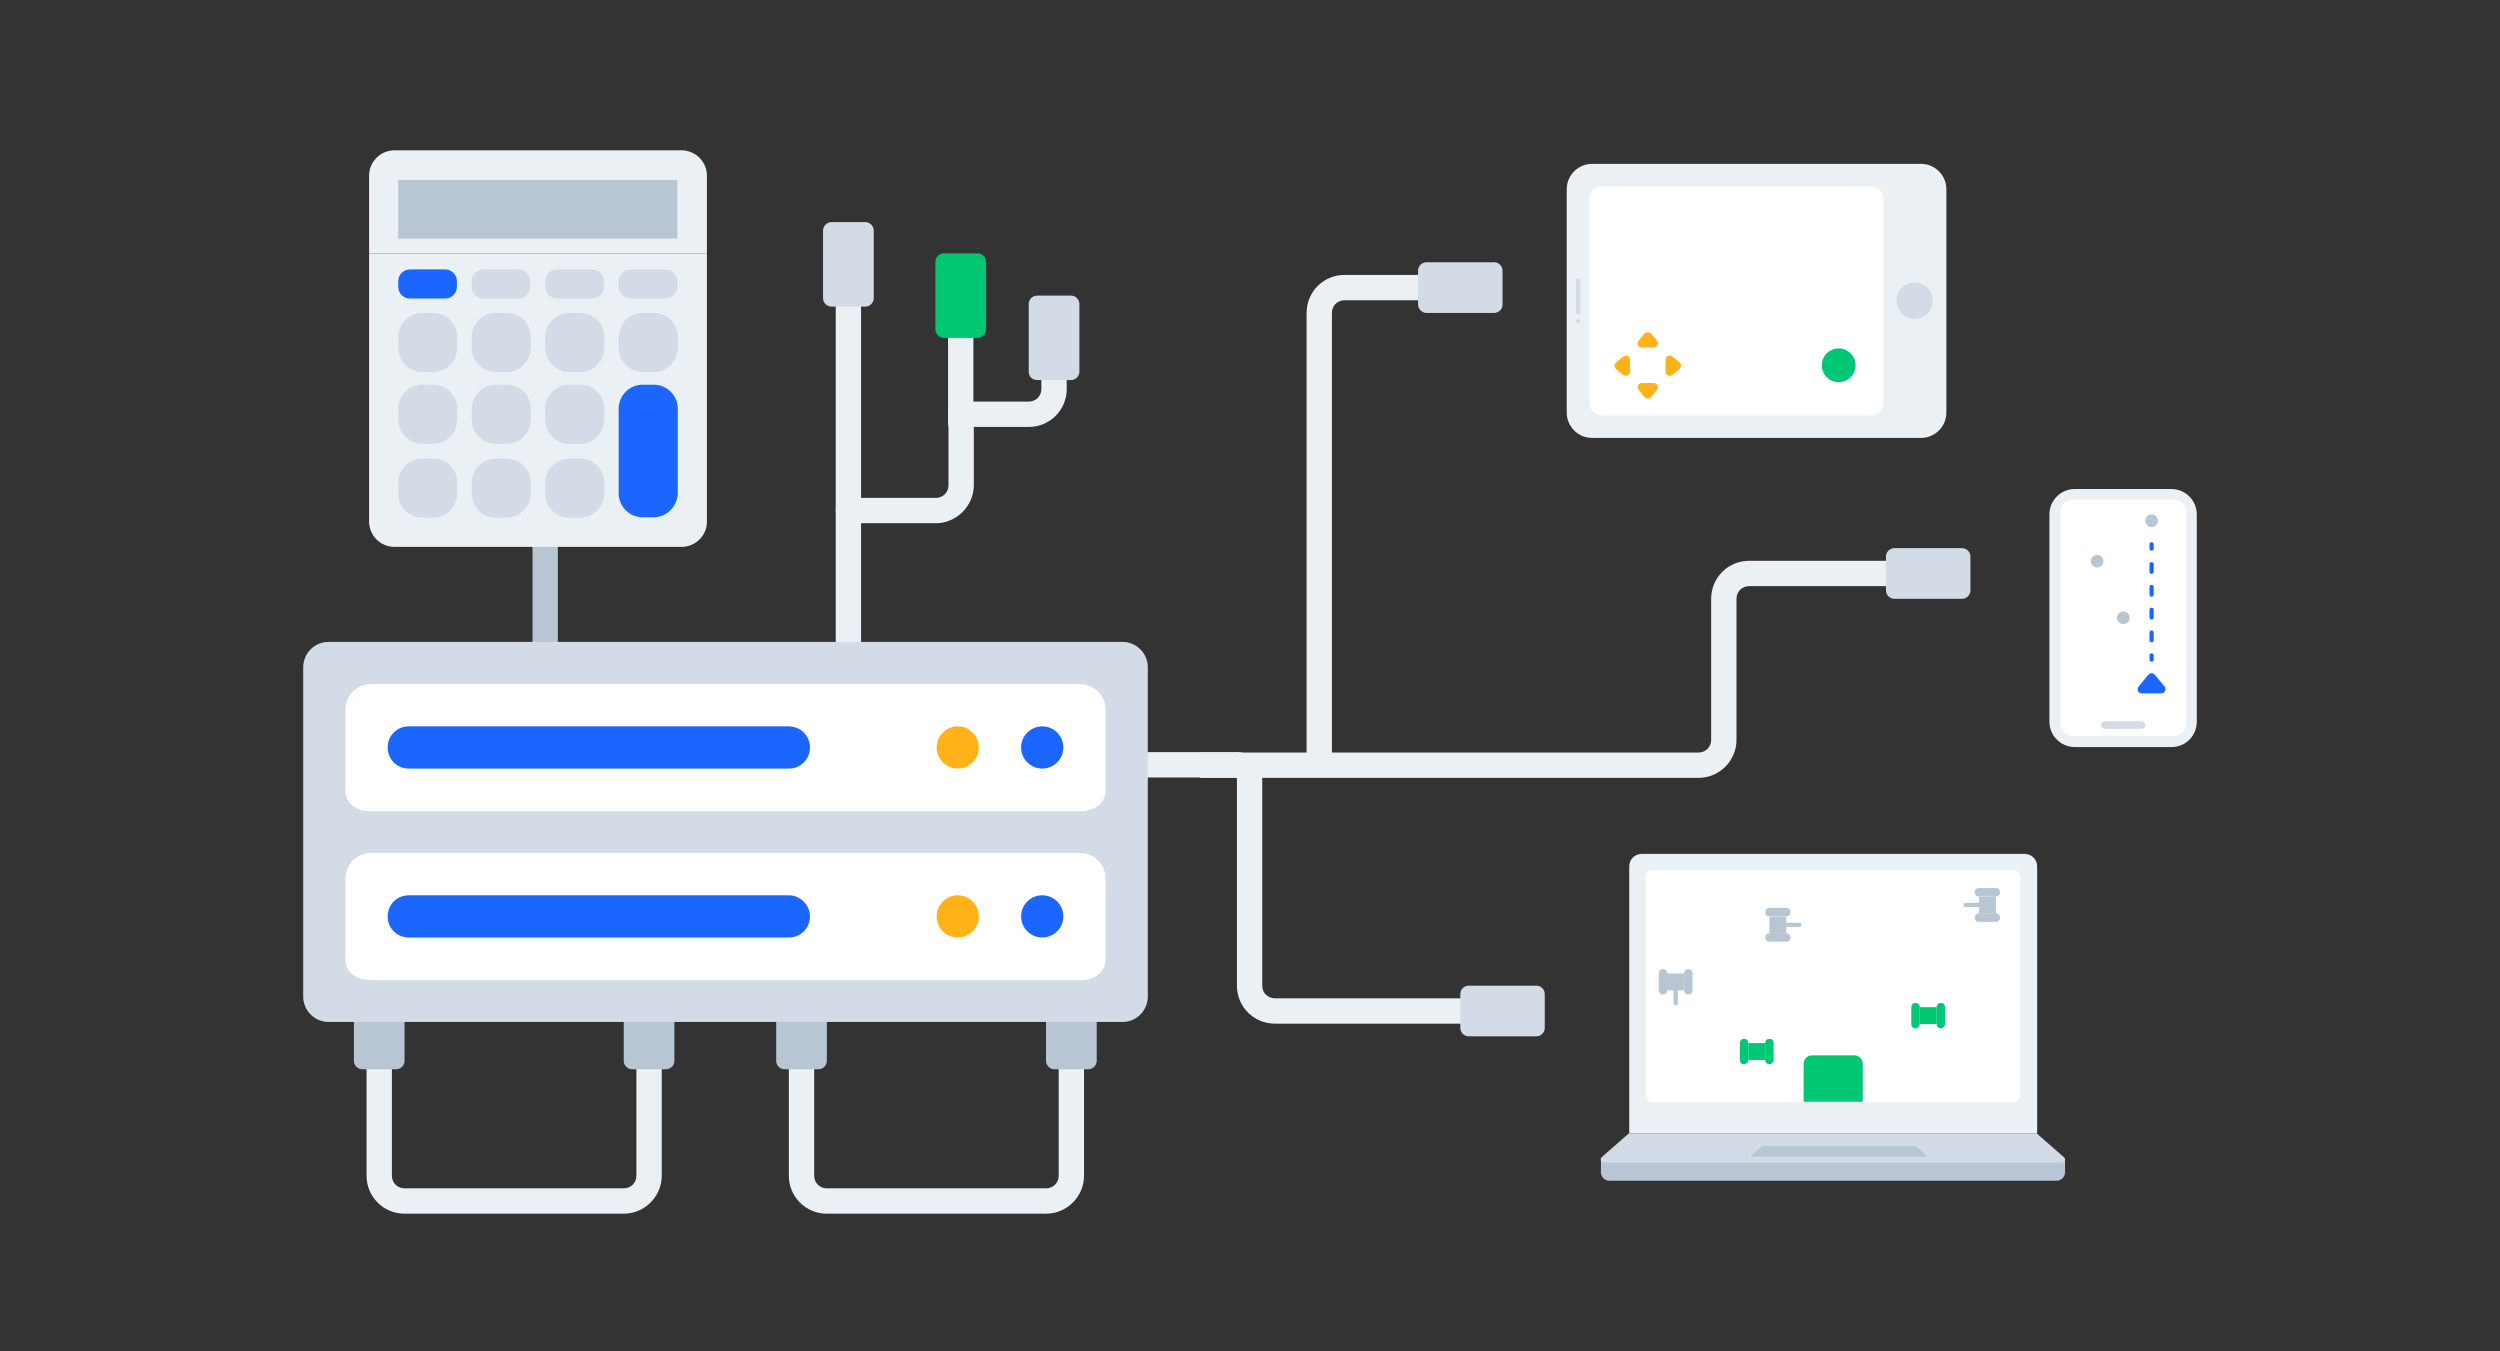 <?xml version="1.0" encoding="utf-8"?>
<!-- Generator: Adobe Illustrator 25.0.1, SVG Export Plug-In . SVG Version: 6.00 Build 0)  -->
<svg version="1.1" id="图层_1" xmlns="http://www.w3.org/2000/svg" xmlns:xlink="http://www.w3.org/1999/xlink" x="0px" y="0px"
	 viewBox="0 0 592 320" style="enable-background:new 0 0 592 320;" xml:space="preserve">
<rect x="0" y="0" width="592" height="320" fill="#333333" stroke="none"/>
<style type="text/css">
	.st0{fill:#B7C4D2;}
	.st1{fill:#00C774;}
	.st2{fill:#EBF0F5;}
	.st3{fill:#FFB319;}
	.st4{fill:#FFFFFF;}
	.st5{fill:#B8C5D3;}
	.st6{fill:#D3DCE6;}
	.st7{clip-path:url(#SVGID_2_);}
	.st8{fill:#1A66FF;}
	.st9{fill:#D2DBE5;}
	.st10{fill:#80CAFF;}
	.st11{fill:#D1DCE7;}
	.st12{clip-path:url(#SVGID_4_);}
	.st13{fill:#EAEFF4;}
	.st14{fill:#80C9FF;}
	.st15{fill:#343743;}
	.st16{clip-path:url(#SVGID_8_);}
	.st17{clip-path:url(#SVGID_10_);}
	.st18{fill-rule:evenodd;clip-rule:evenodd;fill:#EBF0F5;}
	.st19{fill-rule:evenodd;clip-rule:evenodd;fill:#B8C5D3;}
	.st20{fill-rule:evenodd;clip-rule:evenodd;fill:#1A66FF;}
	.st21{opacity:0.38;}
	.st22{fill:#EFEDF4;}
	.st23{fill:#3E3E54;}
	.st24{fill:#2A6AF5;}
	.st25{clip-path:url(#SVGID_12_);}
	.st26{fill:#F9FAFA;}
	.st27{fill:#E8B388;}
	.st28{fill:#A9B5BF;}
	.st29{fill:#FFCA6C;}
	.st30{fill:#005EF4;}
	.st31{fill:#3E90F2;}
	.st32{fill:#F8D050;}
	.st33{fill:#F9D865;}
	.st34{fill:#FAE180;}
	.st35{fill:#FBE89E;}
	.st36{fill:#FBEFBE;}
	.st37{fill:#FDF8E0;}
	.st38{fill:#28447C;}
	.st39{fill:#00E27B;}
	.st40{fill:#E59200;}
	.st41{fill:#3178CF;}
	.st42{fill:#C49270;}
	.st43{fill:#99A4CD;}
	.st44{fill-rule:evenodd;clip-rule:evenodd;fill:#D3DCE6;}
	.st45{fill-rule:evenodd;clip-rule:evenodd;fill:#FFFFFF;}
</style>
<g>
	<path class="st2" d="M315.4,181.2h-6V74.1c0-5,4-9,9-9h33.4v6h-33.4c-1.7,0-3,1.3-3,3V181.2z"/>
</g>
<g>
	<path class="st2" d="M402.2,184.2h-118v-6h118c1.7,0,3-1.3,3-3v-33.4c0-5,4-9,9-9h48.4v6h-48.4c-1.7,0-3,1.3-3,3v33.4
		C411.2,180.1,407.2,184.2,402.2,184.2z"/>
</g>
<g>
	<path class="st2" d="M361.8,242.4h-59.9c-5,0-9-4-9-9v-49.3h-42.8v-6h42.8c3.3,0,6,2.7,6,6v49.3c0,1.7,1.3,3,3,3h59.9V242.4z"/>
</g>
<g>
	<path class="st5" d="M487,279.6H381.1c-1.1,0-2-0.9-2-2v-3.1H489v3.1C489,278.7,488.1,279.6,487,279.6z"/>
</g>
<g>
	<path class="st2" d="M514.2,176.9h-22.9c-3.3,0-6-2.7-6-6v-49.1c0-3.3,2.7-6,6-6h22.9c3.3,0,6,2.7,6,6v49.1
		C520.2,174.2,517.6,176.9,514.2,176.9z"/>
</g>
<g>
	<path class="st4" d="M514.7,174.3h-23.8c-1.7,0-3-1.3-3-3v-50c0-1.7,1.3-3,3-3h23.8c1.7,0,3,1.3,3,3v50
		C517.7,173,516.3,174.3,514.7,174.3z"/>
</g>
<g>
	<path class="st6" d="M507.1,172.6h-8.7c-0.5,0-0.9-0.4-0.9-0.9l0,0c0-0.5,0.4-0.9,0.9-0.9h8.7c0.5,0,0.9,0.4,0.9,0.9l0,0
		C508,172.2,507.6,172.6,507.1,172.6z"/>
</g>
<g>
	<g>
		<path class="st2" d="M454.9,103.7H377c-3.3,0-6-2.7-6-6V44.8c0-3.3,2.7-6,6-6h77.9c3.3,0,6,2.7,6,6v52.9
			C460.9,101,458.2,103.7,454.9,103.7z"/>
	</g>
	<g>
		<path class="st4" d="M443,98.4h-63.6c-1.7,0-3-1.3-3-3V47.1c0-1.7,1.3-3,3-3H443c1.7,0,3,1.3,3,3v48.3C446,97,444.6,98.4,443,98.4
			z"/>
	</g>
	<g>
		<g>
			<path class="st6" d="M373.8,74.4h-0.2c-0.2,0-0.4-0.2-0.4-0.4v-7.7c0-0.2,0.2-0.4,0.4-0.4h0.2c0.2,0,0.4,0.2,0.4,0.4V74
				C374.2,74.2,374,74.4,373.8,74.4z"/>
		</g>
		<g>
			<path class="st6" d="M373.8,76.6h-0.2c-0.2,0-0.4-0.2-0.4-0.4v-0.2c0-0.2,0.2-0.4,0.4-0.4h0.2c0.2,0,0.4,0.2,0.4,0.4v0.2
				C374.2,76.4,374,76.6,373.8,76.6z"/>
		</g>
	</g>
	<g>
		<circle class="st6" cx="453.4" cy="71.2" r="4.3"/>
	</g>
</g>
<g>
	<path class="st43" d="M486.3,274.8H381.8l3.8-3.3c0.1-0.1,0.2-0.1,0.3-0.1h96.2c0.1,0,0.2,0,0.3,0.1L486.3,274.8z"/>
</g>
<g>
	<path class="st6" d="M488.3,275.3H379.8c-0.7,0-1-0.8-0.5-1.3l6.4-5.6h96.6l6.4,5.6C489.3,274.5,489,275.3,488.3,275.3z"/>
</g>
<g>
	<path class="st5" d="M456,273.9h-41.2c-0.2,0-0.2-0.2-0.1-0.3l2.6-2.2c0,0,0.1,0,0.1,0h36.1c0,0,0.1,0,0.1,0l2.6,2.2
		C456.2,273.7,456.1,273.9,456,273.9z"/>
</g>
<g>
	<path class="st2" d="M482.4,268.4h-96.6v-63.2c0-1.7,1.3-3,3-3h90.6c1.7,0,3,1.3,3,3V268.4z"/>
</g>
<g>
	<path class="st4" d="M389.7,259.5v-51.9c0-0.8,0.7-1.5,1.5-1.5h85.7c0.8,0,1.5,0.7,1.5,1.5v51.9c0,0.8-0.7,1.5-1.5,1.5h-85.7
		C390.4,260.9,389.7,260.3,389.7,259.5z"/>
</g>
<g>
	<path class="st6" d="M255.5,191.2h-8c-1.1,0-2-0.9-2-2v-16c0-1.1,0.9-2,2-2h8c1.1,0,2,0.9,2,2v16
		C257.5,190.3,256.6,191.2,255.5,191.2z"/>
</g>
<g>
	<path class="st6" d="M363.8,245.4h-16c-1.1,0-2-0.9-2-2v-8c0-1.1,0.9-2,2-2h16c1.1,0,2,0.9,2,2v8
		C365.8,244.5,364.9,245.4,363.8,245.4z"/>
</g>
<g>
	<path class="st6" d="M464.6,141.8h-16c-1.1,0-2-0.9-2-2v-8c0-1.1,0.9-2,2-2h16c1.1,0,2,0.9,2,2v8
		C466.6,140.9,465.7,141.8,464.6,141.8z"/>
</g>
<g>
	<path class="st6" d="M353.8,74.1h-16c-1.1,0-2-0.9-2-2v-8c0-1.1,0.9-2,2-2h16c1.1,0,2,0.9,2,2v8C355.8,73.2,354.9,74.1,353.8,74.1z
		"/>
</g>
<g>
	<g>
		<path class="st3" d="M397.7,85.8l-1.7-1.4c-0.7-0.5-1.6-0.1-1.6,0.8v2.8c0,0.8,1,1.3,1.6,0.8l1.7-1.4
			C398.2,86.9,398.2,86.2,397.7,85.8z"/>
	</g>
	<g>
		<path class="st3" d="M382.7,85.8l1.7-1.4c0.7-0.5,1.6-0.1,1.6,0.8v2.8c0,0.8-1,1.3-1.6,0.8l-1.7-1.4
			C382.2,86.9,382.2,86.2,382.7,85.8z"/>
	</g>
	<g>
		<path class="st3" d="M389.4,79l-1.4,1.7c-0.5,0.7-0.1,1.6,0.8,1.6h2.8c0.8,0,1.3-1,0.8-1.6L391,79C390.6,78.6,389.8,78.6,389.4,79
			z"/>
	</g>
	<g>
		<path class="st3" d="M389.4,94l-1.4-1.7c-0.5-0.7-0.1-1.6,0.8-1.6h2.8c0.8,0,1.3,1,0.8,1.6L391,94C390.6,94.5,389.8,94.5,389.4,94
			z"/>
	</g>
</g>
<g>
	<circle class="st1" cx="435.4" cy="86.5" r="4"/>
</g>
<g>
	<path class="st8" d="M508.7,159.8l-2.3,2.8c-0.5,0.7-0.1,1.6,0.8,1.6h4.6c0.8,0,1.3-1,0.8-1.6l-2.3-2.8
		C509.9,159.3,509.1,159.3,508.7,159.8z"/>
</g>
<g>
	<g>
		<path class="st8" d="M509.5,156.7c-0.3,0-0.5-0.2-0.5-0.5v-1c0-0.3,0.2-0.5,0.5-0.5s0.5,0.2,0.5,0.5v1
			C510,156.5,509.8,156.7,509.5,156.7z"/>
	</g>
	<g>
		<path class="st8" d="M509.5,152.1c-0.3,0-0.5-0.2-0.5-0.5v-1.8c0-0.3,0.2-0.5,0.5-0.5s0.5,0.2,0.5,0.5v1.8
			C510,151.9,509.8,152.1,509.5,152.1z M509.5,146.7c-0.3,0-0.5-0.2-0.5-0.5v-1.8c0-0.3,0.2-0.5,0.5-0.5s0.5,0.2,0.5,0.5v1.8
			C510,146.5,509.8,146.7,509.5,146.7z M509.5,141.3c-0.3,0-0.5-0.2-0.5-0.5V139c0-0.3,0.2-0.5,0.5-0.5s0.5,0.2,0.5,0.5v1.8
			C510,141,509.8,141.3,509.5,141.3z M509.5,135.9c-0.3,0-0.5-0.2-0.5-0.5v-1.8c0-0.3,0.2-0.5,0.5-0.5s0.5,0.2,0.5,0.5v1.8
			C510,135.6,509.8,135.9,509.5,135.9z"/>
	</g>
	<g>
		<path class="st8" d="M509.5,130.4c-0.3,0-0.5-0.2-0.5-0.5v-1c0-0.3,0.2-0.5,0.5-0.5s0.5,0.2,0.5,0.5v1
			C510,130.2,509.8,130.4,509.5,130.4z"/>
	</g>
</g>
<g>
	<circle class="st5" cx="496.6" cy="132.9" r="1.5"/>
</g>
<g>
	<circle class="st5" cx="502.8" cy="146.3" r="1.5"/>
</g>
<g>
	<circle class="st5" cx="509.5" cy="123.3" r="1.5"/>
</g>
<g>
	<path class="st1" d="M441.1,260.9v-9c0-1.1-0.9-2-2-2h-10c-1.1,0-2,0.9-2,2v9"/>
</g>
<g>
	<g>
		<path class="st1" d="M459.6,243.5L459.6,243.5c-0.6,0-1-0.4-1-1v-4c0-0.6,0.4-1,1-1l0,0c0.6,0,1,0.4,1,1v4
			C460.6,243,460.1,243.5,459.6,243.5z"/>
	</g>
	<g>
		<path class="st1" d="M453.6,243.5L453.6,243.5c-0.6,0-1-0.4-1-1v-4c0-0.6,0.4-1,1-1l0,0c0.6,0,1,0.4,1,1v4
			C454.6,243,454.1,243.5,453.6,243.5z"/>
	</g>
	<g>
		<rect x="454.6" y="238.5" class="st1" width="4" height="4"/>
	</g>
</g>
<g>
	<g>
		<path class="st5" d="M473.6,211.3L473.6,211.3c0,0.6-0.4,1-1,1h-4c-0.6,0-1-0.4-1-1l0,0c0-0.6,0.4-1,1-1h4
			C473.2,210.3,473.6,210.7,473.6,211.3z"/>
	</g>
	<g>
		<path class="st5" d="M473.6,217.3L473.6,217.3c0,0.6-0.4,1-1,1h-4c-0.6,0-1-0.4-1-1l0,0c0-0.6,0.4-1,1-1h4
			C473.2,216.3,473.6,216.7,473.6,217.3z"/>
	</g>
	<g>
		
			<rect x="468.6" y="212.3" transform="matrix(6.123234e-17 -1 1 6.123234e-17 256.339 684.932)" class="st5" width="4" height="4"/>
	</g>
	<g>
		<path class="st5" d="M468.6,214.8h-3.1c-0.3,0-0.5-0.2-0.5-0.5s0.2-0.5,0.5-0.5h3.1c0.3,0,0.5,0.2,0.5,0.5
			S468.9,214.8,468.6,214.8z"/>
	</g>
</g>
<g>
	<g>
		<path class="st5" d="M418,222L418,222c0-0.6,0.4-1,1-1h4c0.6,0,1,0.4,1,1l0,0c0,0.6-0.4,1-1,1h-4C418.4,223,418,222.6,418,222z"/>
	</g>
	<g>
		<path class="st5" d="M418,216L418,216c0-0.6,0.4-1,1-1h4c0.6,0,1,0.4,1,1l0,0c0,0.6-0.4,1-1,1h-4C418.4,217,418,216.6,418,216z"/>
	</g>
	<g>
		
			<rect x="419" y="217" transform="matrix(-1.836970e-16 1 -1 -1.836970e-16 639.994 -201.926)" class="st5" width="4" height="4"/>
	</g>
	<g>
		<path class="st5" d="M426,219.5H423c-0.3,0-0.5-0.2-0.5-0.5s0.2-0.5,0.5-0.5h3.1c0.3,0,0.5,0.2,0.5,0.5S426.3,219.5,426,219.5z"/>
	</g>
</g>
<g>
	<g>
		<path class="st5" d="M393.8,229.5L393.8,229.5c0.6,0,1,0.4,1,1v4c0,0.6-0.4,1-1,1l0,0c-0.6,0-1-0.4-1-1v-4
			C392.8,230,393.2,229.5,393.8,229.5z"/>
	</g>
	<g>
		<path class="st5" d="M399.8,229.5L399.8,229.5c0.6,0,1,0.4,1,1v4c0,0.6-0.4,1-1,1l0,0c-0.6,0-1-0.4-1-1v-4
			C398.8,230,399.2,229.5,399.8,229.5z"/>
	</g>
	<g>
		
			<rect x="394.8" y="230.5" transform="matrix(-1 -1.224647e-16 1.224647e-16 -1 793.548 465.017)" class="st5" width="4" height="4"/>
	</g>
	<g>
		<path class="st5" d="M396.8,238.1c-0.3,0-0.5-0.2-0.5-0.5v-3c0-0.3,0.2-0.5,0.5-0.5s0.5,0.2,0.5,0.5v3
			C397.3,237.8,397.1,238.1,396.8,238.1z"/>
	</g>
</g>
<g>
	<g>
		<path class="st1" d="M419,252L419,252c-0.6,0-1-0.4-1-1v-4c0-0.6,0.4-1,1-1l0,0c0.6,0,1,0.4,1,1v4C420,251.5,419.5,252,419,252z"
			/>
	</g>
	<g>
		<path class="st1" d="M413,252L413,252c-0.6,0-1-0.4-1-1v-4c0-0.6,0.4-1,1-1l0,0c0.6,0,1,0.4,1,1v4C414,251.5,413.5,252,413,252z"
			/>
	</g>
	<g>
		<rect x="414" y="247" class="st1" width="4" height="4"/>
	</g>
</g>
<g>
	<g>
		<path class="st2" d="M147.7,287.4H95.8c-5,0-9-4-9-9V242c0-1.7,1.3-3,3-3s3,1.3,3,3v36.4c0,1.7,1.3,3,3,3h51.9c1.7,0,3-1.3,3-3
			V242c0-1.7,1.3-3,3-3s3,1.3,3,3v36.4C156.7,283.3,152.7,287.4,147.7,287.4z"/>
	</g>
	<g>
		<path class="st5" d="M147.7,251.2v-16c0-1.1,0.9-2,2-2h8c1.1,0,2,0.9,2,2v16c0,1.1-0.9,2-2,2h-8
			C148.6,253.2,147.7,252.3,147.7,251.2z"/>
	</g>
	<g>
		<path class="st5" d="M83.8,251.2v-16c0-1.1,0.9-2,2-2h8c1.1,0,2,0.9,2,2v16c0,1.1-0.9,2-2,2h-8C84.7,253.2,83.8,252.3,83.8,251.2z
			"/>
	</g>
</g>
<g>
	<g>
		<path class="st2" d="M247.7,287.4h-51.9c-5,0-9-4-9-9V242c0-1.7,1.3-3,3-3s3,1.3,3,3v36.4c0,1.7,1.3,3,3,3h51.9c1.7,0,3-1.3,3-3
			V242c0-1.7,1.3-3,3-3s3,1.3,3,3v36.4C256.7,283.3,252.7,287.4,247.7,287.4z"/>
	</g>
	<g>
		<path class="st5" d="M247.7,251.2v-16c0-1.1,0.9-2,2-2h8c1.1,0,2,0.9,2,2v16c0,1.1-0.9,2-2,2h-8
			C248.6,253.2,247.7,252.3,247.7,251.2z"/>
	</g>
	<g>
		<path class="st5" d="M183.8,251.2v-16c0-1.1,0.9-2,2-2h8c1.1,0,2,0.9,2,2v16c0,1.1-0.9,2-2,2h-8
			C184.7,253.2,183.8,252.3,183.8,251.2z"/>
	</g>
</g>
<g>
	<path class="st2" d="M200.9,155c-1.7,0-3-1.3-3-3V58.6c0-1.7,1.3-3,3-3s3,1.3,3,3V152C203.9,153.7,202.5,155,200.9,155z"/>
</g>
<g>
	<path class="st2" d="M221.6,123.9h-20.7c-1.7,0-3-1.3-3-3s1.3-3,3-3h20.7c1.7,0,3-1.3,3-3V98.1c0-1.7,1.3-3,3-3h16c1.7,0,3-1.3,3-3
		V76.5c0-1.7,1.3-3,3-3s3,1.3,3,3v15.6c0,5-4,9-9,9h-13v13.8C230.6,119.8,226.5,123.9,221.6,123.9z"/>
</g>
<g>
	<path class="st2" d="M227.5,103c-1.7,0-3-1.3-3-3V71.9c0-1.7,1.3-3,3-3s3,1.3,3,3V100C230.5,101.7,229.2,103,227.5,103z"/>
</g>
<g>
	<path class="st5" d="M129.1,155c-1.7,0-3-1.3-3-3v-22.5c0-1.7,1.3-3,3-3s3,1.3,3,3V152C132.1,153.7,130.8,155,129.1,155z"/>
</g>
<g>
	<path class="st1" d="M221.5,78V62c0-1.1,0.9-2,2-2h8c1.1,0,2,0.9,2,2v16c0,1.1-0.9,2-2,2h-8C222.4,80,221.5,79.1,221.5,78z"/>
</g>
<g>
	<path class="st6" d="M243.6,88V72c0-1.1,0.9-2,2-2h8c1.1,0,2,0.9,2,2v16c0,1.1-0.9,2-2,2h-8C244.4,90,243.6,89.1,243.6,88z"/>
</g>
<g>
	<path class="st6" d="M194.9,70.6v-16c0-1.1,0.9-2,2-2h8c1.1,0,2,0.9,2,2v16c0,1.1-0.9,2-2,2h-8C195.8,72.6,194.9,71.7,194.9,70.6z"
		/>
</g>
<g>
	<path class="st6" d="M265.8,242h-188c-3.3,0-6-2.7-6-6v-78c0-3.3,2.7-6,6-6h188c3.3,0,6,2.7,6,6v78
		C271.8,239.3,269.1,242,265.8,242z"/>
</g>
<g>
	<g>
		<path class="st2" d="M161.4,129.5h-68c-3.3,0-6-2.7-6-6V60h80v63.6C167.4,126.8,164.7,129.5,161.4,129.5z"/>
	</g>
	<g>
		<path class="st2" d="M161.4,35.6h-68c-3.3,0-6,2.7-6,6V60h80V41.6C167.4,38.3,164.7,35.6,161.4,35.6z"/>
	</g>
	<g>
		<rect x="94.3" y="42.6" class="st5" width="66.1" height="13.9"/>
	</g>
	<g>
		<path class="st6" d="M102.6,105.1H100c-3.1,0-5.7-2.5-5.7-5.7v-2.6c0-3.1,2.5-5.7,5.7-5.7h2.6c3.1,0,5.7,2.5,5.7,5.7v2.6
			C108.2,102.6,105.7,105.1,102.6,105.1z"/>
	</g>
	<g>
		<path class="st6" d="M120,105.1h-2.6c-3.1,0-5.7-2.5-5.7-5.7v-2.6c0-3.1,2.5-5.7,5.7-5.7h2.6c3.1,0,5.7,2.5,5.7,5.7v2.6
			C125.6,102.6,123.1,105.1,120,105.1z"/>
	</g>
	<g>
		<path class="st6" d="M137.4,105.1h-2.6c-3.1,0-5.7-2.5-5.7-5.7v-2.6c0-3.1,2.5-5.7,5.7-5.7h2.6c3.1,0,5.7,2.5,5.7,5.7v2.6
			C143,102.6,140.5,105.1,137.4,105.1z"/>
	</g>
	<g>
		<path class="st6" d="M102.6,122.6H100c-3.1,0-5.7-2.5-5.7-5.7v-2.6c0-3.1,2.5-5.7,5.7-5.7h2.6c3.1,0,5.7,2.5,5.7,5.7v2.6
			C108.2,120,105.7,122.6,102.6,122.6z"/>
	</g>
	<g>
		<path class="st6" d="M120,122.6h-2.6c-3.1,0-5.7-2.5-5.7-5.7v-2.6c0-3.1,2.5-5.7,5.7-5.7h2.6c3.1,0,5.7,2.5,5.7,5.7v2.6
			C125.6,120,123.1,122.6,120,122.6z"/>
	</g>
	<g>
		<path class="st6" d="M137.4,122.6h-2.6c-3.1,0-5.7-2.5-5.7-5.7v-2.6c0-3.1,2.5-5.7,5.7-5.7h2.6c3.1,0,5.7,2.5,5.7,5.7v2.6
			C143,120,140.5,122.6,137.4,122.6z"/>
	</g>
	<g>
		<path class="st6" d="M102.6,88.1H100c-3.1,0-5.7-2.5-5.7-5.7v-2.6c0-3.1,2.5-5.7,5.7-5.7h2.6c3.1,0,5.7,2.5,5.7,5.7v2.6
			C108.2,85.6,105.7,88.1,102.6,88.1z"/>
	</g>
	<g>
		<path class="st6" d="M120,88.1h-2.6c-3.1,0-5.7-2.5-5.7-5.7v-2.6c0-3.1,2.5-5.7,5.7-5.7h2.6c3.1,0,5.7,2.5,5.7,5.7v2.6
			C125.6,85.6,123.1,88.1,120,88.1z"/>
	</g>
	<g>
		<path class="st6" d="M137.4,88.1h-2.6c-3.1,0-5.7-2.5-5.7-5.7v-2.6c0-3.1,2.5-5.7,5.7-5.7h2.6c3.1,0,5.7,2.5,5.7,5.7v2.6
			C143,85.6,140.5,88.1,137.4,88.1z"/>
	</g>
	<g>
		<path class="st8" d="M154.8,122.5h-2.6c-3.1,0-5.7-2.5-5.7-5.7v-20c0-3.1,2.5-5.7,5.7-5.7h2.6c3.1,0,5.7,2.5,5.7,5.7v20
			C160.4,119.9,157.9,122.5,154.8,122.5z"/>
	</g>
	<g>
		<path class="st6" d="M154.8,88.1h-2.6c-3.1,0-5.7-2.5-5.7-5.7v-2.6c0-3.1,2.5-5.7,5.7-5.7h2.6c3.1,0,5.7,2.5,5.7,5.7v2.6
			C160.4,85.6,157.9,88.1,154.8,88.1z"/>
	</g>
	<g>
		<path class="st8" d="M105.4,70.7h-8.3c-1.6,0-2.8-1.3-2.8-2.8v-1.3c0-1.6,1.3-2.8,2.8-2.8h8.3c1.6,0,2.8,1.3,2.8,2.8v1.3
			C108.2,69.4,107,70.7,105.4,70.7z"/>
	</g>
	<g>
		<path class="st6" d="M122.8,70.7h-8.3c-1.6,0-2.8-1.3-2.8-2.8v-1.3c0-1.6,1.3-2.8,2.8-2.8h8.3c1.6,0,2.8,1.3,2.8,2.8v1.3
			C125.6,69.4,124.4,70.7,122.8,70.7z"/>
	</g>
	<g>
		<path class="st6" d="M140.2,70.7h-8.3c-1.6,0-2.8-1.3-2.8-2.8v-1.3c0-1.6,1.3-2.8,2.8-2.8h8.3c1.6,0,2.8,1.3,2.8,2.8v1.3
			C143,69.4,141.8,70.7,140.2,70.7z"/>
	</g>
	<g>
		<path class="st6" d="M157.6,70.7h-8.3c-1.6,0-2.8-1.3-2.8-2.8v-1.3c0-1.6,1.3-2.8,2.8-2.8h8.3c1.6,0,2.8,1.3,2.8,2.8v1.3
			C160.4,69.4,159.1,70.7,157.6,70.7z"/>
	</g>
</g>
<g>
	<path class="st4" d="M255.8,192.1h-168c-3.3,0-6-1.7-6-5V168c0-3.3,2.7-6,6-6h168c3.3,0,6,2.7,6,6v19.1
		C261.8,190.4,259.1,192.1,255.8,192.1z"/>
</g>
<g>
	<path class="st8" d="M191.8,177L191.8,177c0,2.8-2.2,5-5,5h-90c-2.8,0-5-2.2-5-5v0c0-2.8,2.2-5,5-5h90
		C189.5,172,191.8,174.2,191.8,177z"/>
</g>
<g>
	<circle class="st8" cx="246.8" cy="177" r="5"/>
</g>
<g>
	<circle class="st3" cx="226.8" cy="177" r="5"/>
</g>
<g>
	<path class="st4" d="M255.8,232.1h-168c-3.3,0-6-1.7-6-5V208c0-3.3,2.7-6,6-6h168c3.3,0,6,2.7,6,6v19.1
		C261.8,230.4,259.1,232.1,255.8,232.1z"/>
</g>
<g>
	<path class="st8" d="M191.8,217L191.8,217c0,2.8-2.2,5-5,5h-90c-2.8,0-5-2.2-5-5v0c0-2.8,2.2-5,5-5h90
		C189.5,212,191.8,214.3,191.8,217z"/>
</g>
<g>
	<circle class="st8" cx="246.8" cy="217" r="5"/>
</g>
<g>
	<circle class="st3" cx="226.8" cy="217" r="5"/>
</g>
</svg>
